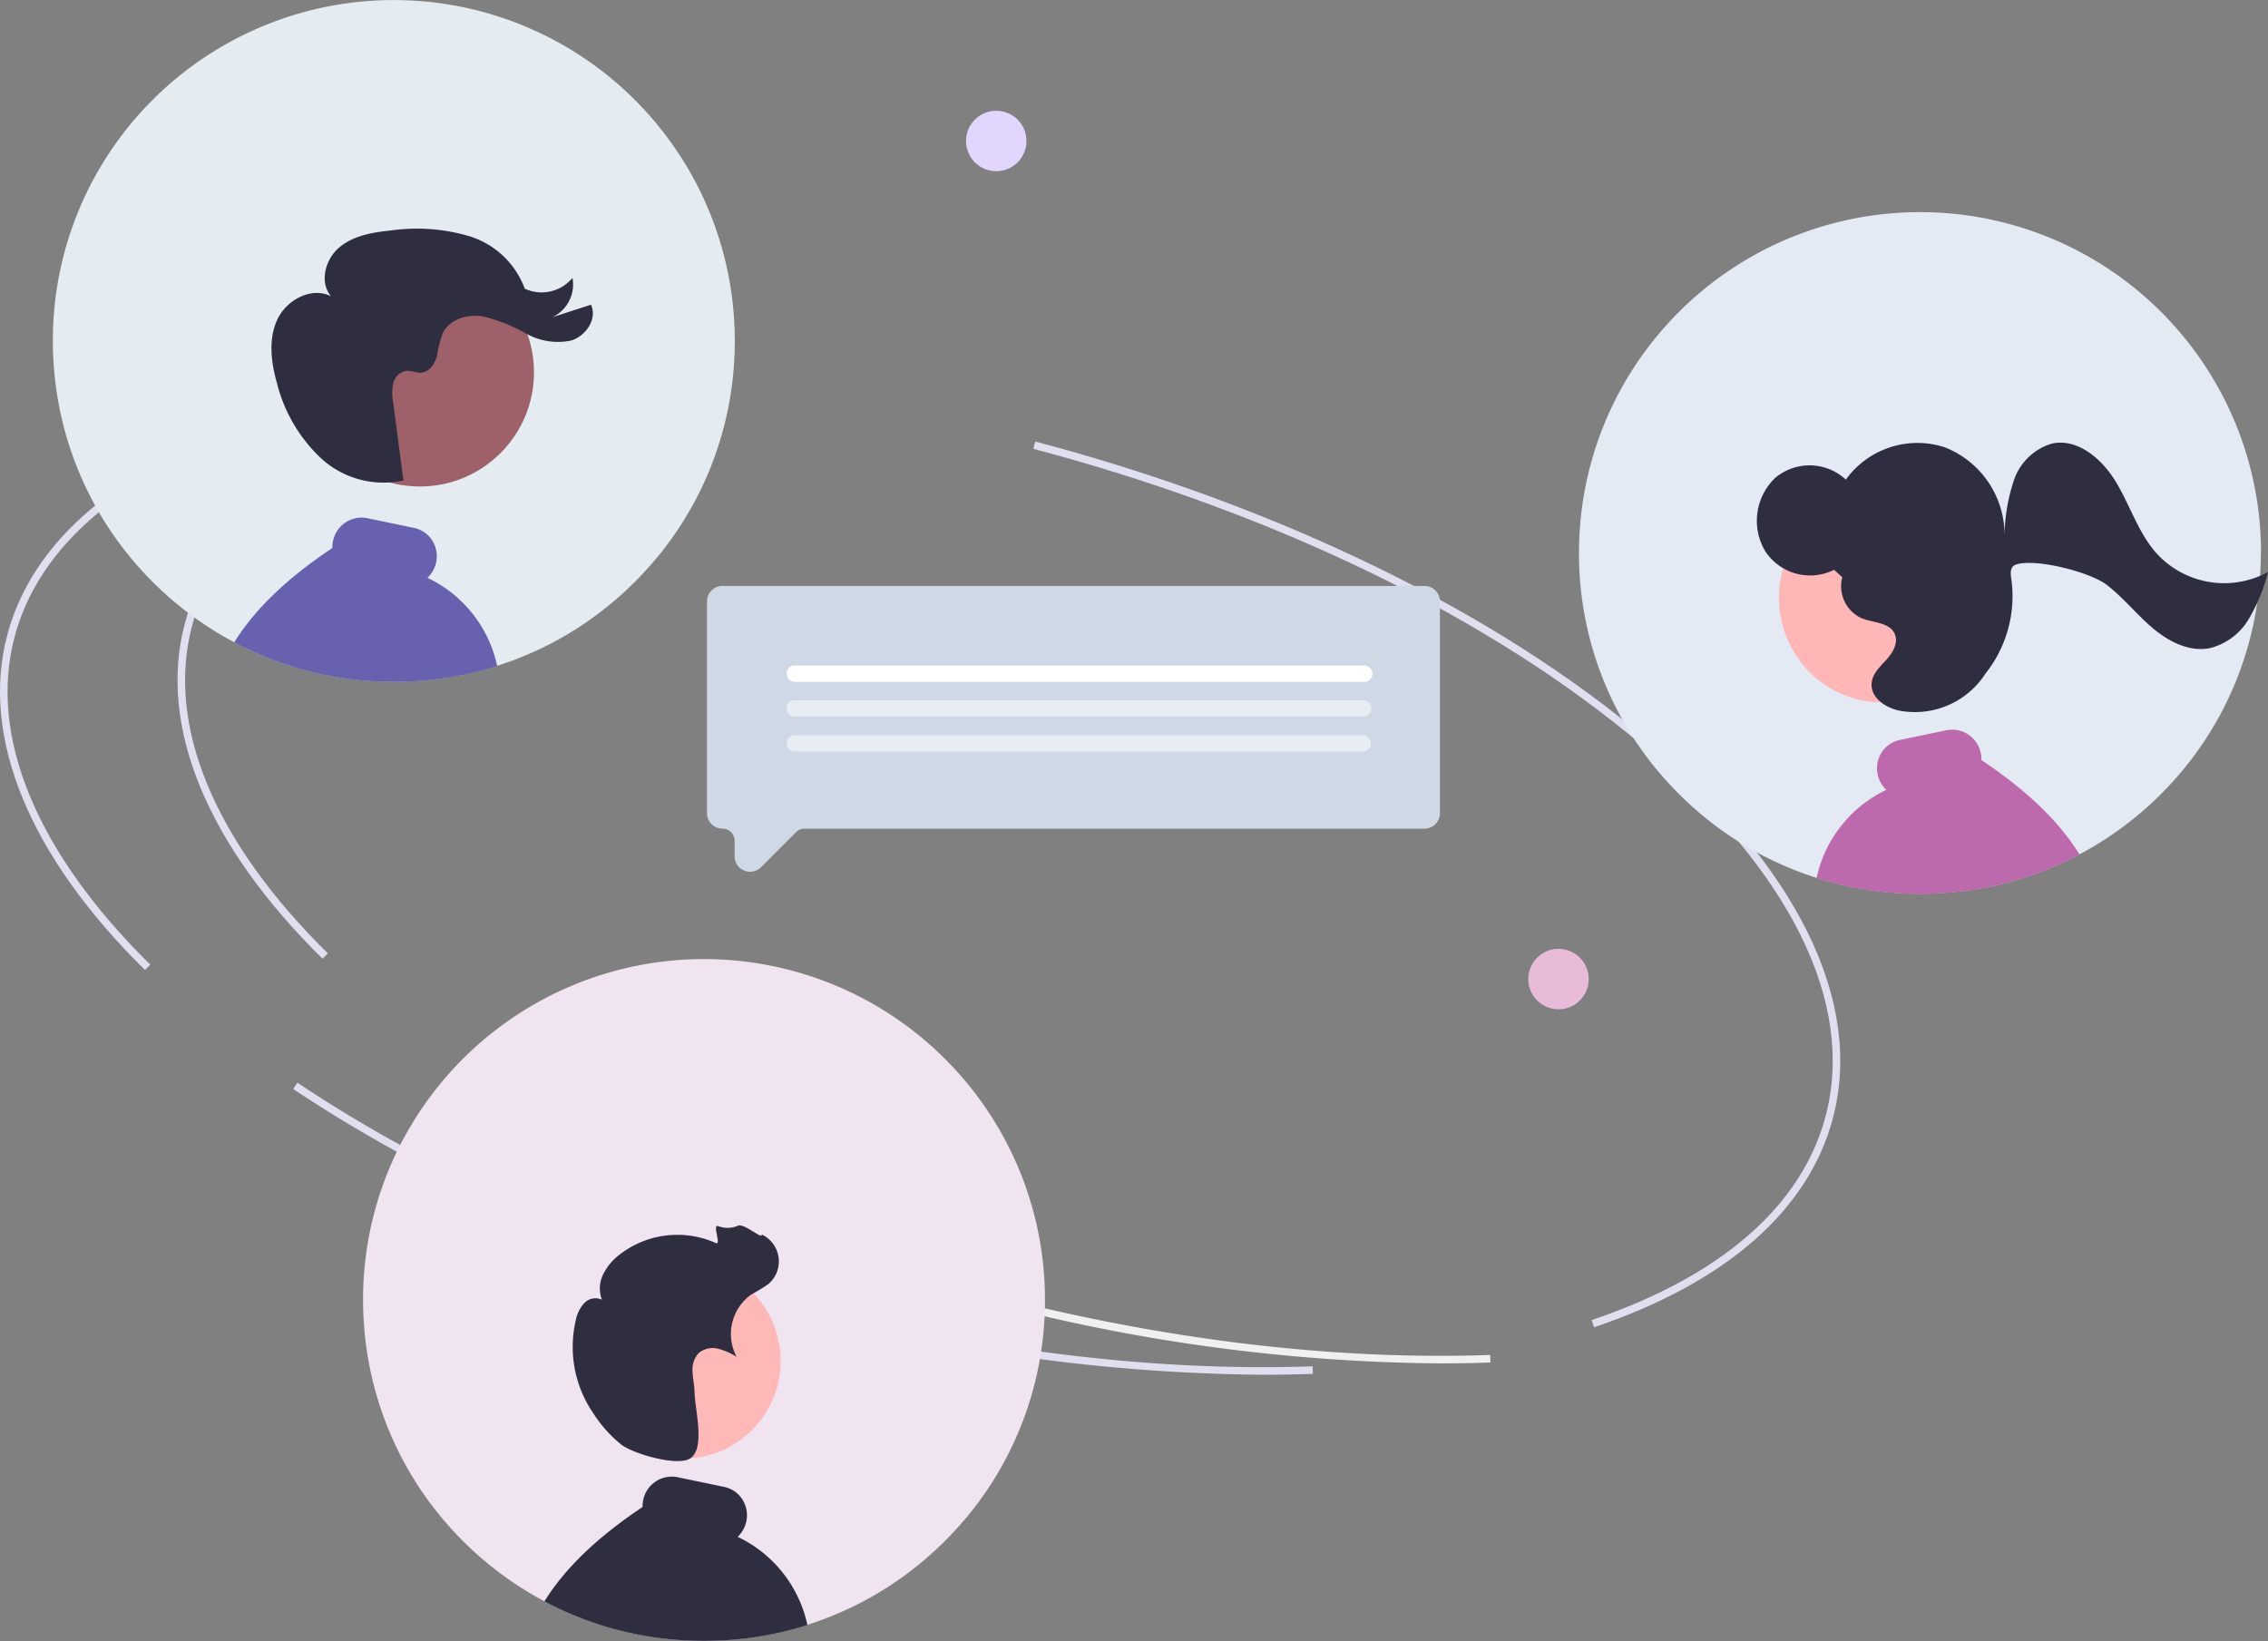 <svg id="Component_49_1" data-name="Component 49 – 1" xmlns="http://www.w3.org/2000/svg" width="278.493" height="201.514" viewBox="0 0 278.493 201.514">
  <rect x="0" y="0" width="278.493" height="201.514" fill="#808080" stroke="none"/>
  <path id="Path_51535" data-name="Path 51535" d="M335.344,436.744c-14.222-14-20.229-28.607-16.914-41.128,4.254-16.068,23.151-27.178,51.847-30.48l.106.922c-28.3,3.257-46.906,14.117-51.057,29.8-3.226,12.185,2.694,26.473,16.669,40.23Z" transform="translate(-295.741 -319.015)" fill="#e0dfef"/>
  <path id="Path_51536" data-name="Path 51536" d="M529.194,620.836a222.636,222.636,0,0,1-56.2-7.71c-23.693-6.272-45.417-15.74-62.823-27.38l.515-.771c17.323,11.583,38.951,21.008,62.546,27.254,21.323,5.645,42.805,8.261,62.117,7.57l.034.927Q532.324,620.837,529.194,620.836Z" transform="translate(-352.37 -453.409)" fill="#f0f0f0"/>
  <path id="Path_51541" data-name="Path 51541" d="M279.261,440.324c-14.222-14-20.229-28.607-16.915-41.128,4.254-16.068,23.151-27.178,51.847-30.48l.106.922c-28.3,3.257-46.906,14.117-51.057,29.8-3.226,12.185,2.694,26.473,16.669,40.23Z" transform="translate(-261.456 -321.204)" fill="#e0dfef"/>
  <path id="Path_51542" data-name="Path 51542" d="M473.112,624.416a222.635,222.635,0,0,1-56.2-7.71c-23.693-6.273-45.417-15.74-62.823-27.38l.515-.771c17.323,11.583,38.95,21.008,62.546,27.254,21.323,5.645,42.805,8.261,62.117,7.571l.034.927Q476.242,624.417,473.112,624.416Z" transform="translate(-318.085 -455.597)" fill="#e0dfef"/>
  <path id="Path_51543" data-name="Path 51543" d="M656.777,494.744l-.3-.879c15.875-5.368,25.8-14.014,28.715-25.005,3.7-13.973-4.337-30.187-22.628-45.657-18.384-15.548-44.9-28.449-74.65-36.326l.237-.9c29.885,7.912,56.524,20.879,75.011,36.514,18.58,15.714,26.722,32.264,22.927,46.6C683.1,480.4,672.961,489.273,656.777,494.744Z" transform="translate(-461.029 -331.759)" fill="#e0dfef"/>
  <path id="Path_51594" data-name="Path 51594" d="M3.71,0A3.71,3.71,0,1,1,0,3.71,3.71,3.71,0,0,1,3.71,0Z" transform="translate(187.662 116.522)" fill="#e8bcd9"/>
  <circle id="Ellipse_1781" data-name="Ellipse 1781" cx="3.71" cy="3.71" r="3.71" transform="translate(118.622 13.604)" fill="#e2d6ff"/>
  <path id="Path_51567" data-name="Path 51567" d="M376.155,591.35c0,.944.031,1.889.1,2.826.07,1.119.19,2.231.354,3.335a41.691,41.691,0,0,0,3.117,10.778l.233.513.117.257c.039.086.082.171.12.253.054.113.1.221.159.33.066.136.132.272.2.408.008.016.016.035.027.054.058.117.113.229.175.346a.675.675,0,0,0,.039.074c.066.132.136.268.206.4s.152.284.229.424c.187.346.381.688.579,1.03.058.1.117.2.179.3s.109.187.167.28c.039.062.078.128.117.19.062.1.124.206.19.311.144.229.292.459.435.688h0c.066.105.136.21.206.311v0c.206.311.42.622.634.929h0a0,0,0,0,1,0,0c.171.249.35.49.525.731v0c.117.152.229.307.346.459.093.124.19.253.288.377.019.027.043.051.062.078v0c.027.035.054.066.082.1q.618.793,1.275,1.551l.07.082c.023.027.051.054.074.086.039.043.074.085.113.128s.074.086.113.128a42.216,42.216,0,0,0,7.708,6.8c.377.26.762.513,1.147.758.1.062.194.124.292.183l.086.058c.054.031.1.062.159.1s.1.062.155.093c.206.128.416.253.626.377.051.031.1.062.159.093s.1.058.159.089c0,0,0,0,0,0h0v0h0q.391.227.793.443c.144.078.292.159.439.233.334.183.672.357,1.011.525.12.058.245.117.365.179.1.047.2.1.3.144.031.016.058.027.086.043l.253.117c.093.043.186.086.276.128.1.047.206.093.311.136.389.175.781.342,1.174.5a41.139,41.139,0,0,0,4.307,1.492l.206.058q.939.262,1.889.478,1.662.385,3.354.63h.008l.4.058c.012,0,.023,0,.039,0,0,0,0,0,0,0l.447.058a.1.1,0,0,0,.031,0c.14.019.284.035.424.051l.455.047.35.035a.077.077,0,0,0,.031,0c.1.008.21.019.315.027h.016l.272.023c1.084.085,2.173.124,3.277.124,1.193,0,2.379-.047,3.549-.148h.012l.75-.07c.066-.008.128-.012.194-.019.012,0,.027,0,.039,0s.039,0,.062-.008a.094.094,0,0,0,.031,0c.086-.008.171-.019.26-.027l.292-.035c.1-.012.194-.027.292-.039.023,0,.043,0,.066-.008.07-.008.14-.019.21-.031l.1-.012c.07-.012.136-.019.206-.031h0a41.061,41.061,0,0,0,6.3-1.419c.109-.035.218-.066.327-.1,0,0,.008,0,.012,0,.031-.012.066-.019.1-.031.292-.093.579-.191.867-.292.4-.132.789-.276,1.182-.424.1-.043.21-.082.315-.124.214-.082.424-.167.634-.253.358-.144.715-.3,1.069-.451.33-.148.657-.3.983-.451.008,0,.019,0,.027-.012.074-.035.148-.07.218-.1h0a41.661,41.661,0,0,0,5.166-2.95q.793-.53,1.562-1.1c.412-.307.816-.618,1.22-.937a42.091,42.091,0,0,0,5.515-5.27v0c.12-.132.233-.268.35-.4.019-.019.035-.039.051-.054.074-.089.144-.175.218-.26v0c.1-.113.194-.229.288-.346l.062-.074v0c.078-.093.152-.187.229-.284.039-.047.074-.093.113-.14v0c.229-.288.451-.575.672-.871.058-.078.117-.159.179-.241.28-.377.552-.762.816-1.147v0c.1-.144.2-.292.3-.435l.292-.443c.1-.155.2-.307.3-.462l.012-.023c.1-.148.194-.3.288-.455.074-.124.148-.245.222-.365.047-.081.1-.163.144-.249a.935.935,0,0,0,.051-.082l.327-.571c.128-.221.253-.447.377-.672.047-.093.1-.187.148-.28.019-.031.035-.062.051-.093.058-.109.117-.221.171-.334s.117-.222.175-.334.113-.222.167-.334c.043-.085.082-.171.124-.256a.087.087,0,0,1,.012-.02c.019-.043.039-.082.054-.12a.086.086,0,0,0,.012-.019c.043-.086.082-.175.124-.26.054-.113.1-.229.159-.342.035-.078.074-.159.109-.241.051-.113.1-.225.152-.342s.1-.233.155-.354a.912.912,0,0,0,.039-.089c.027-.054.047-.109.07-.163.062-.144.124-.292.183-.435.07-.163.136-.33.2-.494s.121-.307.179-.463l.023-.054a42.1,42.1,0,0,0,2.052-7.358v0a42.508,42.508,0,0,0,.556-4.33c0-.082.012-.159.016-.237.07-.983.1-1.971.1-2.962,0-.439-.008-.874-.019-1.31a41.675,41.675,0,0,0-9.243-24.953c-.124-.156-.249-.311-.377-.466s-.26-.307-.389-.458a41.879,41.879,0,0,0-67.257,4.831c-.19.3-.381.61-.564.917s-.365.622-.544.937A41.7,41.7,0,0,0,376.155,591.35Z" transform="translate(-331.574 -431.708)" fill="#f0e4f0"/>
  <path id="Path_51569" data-name="Path 51569" d="M441.354,597.643l-.092-.015a2.5,2.5,0,0,0,.362-.273Z" transform="translate(-371.375 -460.977)" fill="#fff"/>
  <path id="Path_51571" data-name="Path 51571" d="M433.455,728.331c.334.183.672.358,1.011.525.12.058.245.117.365.179.1.047.2.1.3.144.031.015.058.027.086.043l.253.117c.093.043.187.086.276.128.1.047.206.093.311.136.389.175.781.342,1.174.5a41.152,41.152,0,0,0,4.307,1.493l.206.058q.939.262,1.889.478,1.662.385,3.354.63H447l.4.058c.012,0,.023,0,.039,0,0,0,0,0,0,0l.447.058a.1.1,0,0,0,.031,0c.14.019.284.035.424.05l.455.047.35.035a.078.078,0,0,0,.031,0c.1.008.21.019.315.027h.016l.272.023c1.084.086,2.173.124,3.277.124,1.193,0,2.379-.047,3.549-.148h.012l.75-.07c.066-.008.128-.012.194-.019.012,0,.027,0,.039,0s.039,0,.062-.008a.1.1,0,0,0,.031,0c.086-.008.171-.019.26-.027l.292-.035c.1-.012.194-.027.292-.039.023,0,.043,0,.066-.008.07-.008.14-.019.21-.031l.1-.012c.07-.012.136-.019.206-.031h0a41.1,41.1,0,0,0,6.3-1.419c.109-.035.218-.066.327-.1a15.616,15.616,0,0,0-8.563-10.829,3.691,3.691,0,0,0,1.061-1.889,3.613,3.613,0,0,0-.5-2.729,3.485,3.485,0,0,0-2.2-1.508l-5.76-1.2a3.585,3.585,0,0,0-4.2,2.8,3.793,3.793,0,0,0-.078.863C439.969,720.437,435.977,724.265,433.455,728.331Z" transform="translate(-366.603 -531.683)" fill="#2f2e41"/>
  <circle id="Ellipse_1782" data-name="Ellipse 1782" cx="12.001" cy="12.001" r="12.001" transform="translate(71.859 155.123)" fill="#ffb8b8"/>
  <path id="Path_51572" data-name="Path 51572" d="M448.443,660.631a15.876,15.876,0,0,1-3.459-3.813,14.41,14.41,0,0,1-2.225-11.505,4.394,4.394,0,0,1,1.033-2.116,1.889,1.889,0,0,1,2.178-.429,3.938,3.938,0,0,1,.16-3.125,6.941,6.941,0,0,1,2.052-2.444,11.558,11.558,0,0,1,11.77-1.393c.75.347-.482-2.335.3-2.077a3.2,3.2,0,0,0,2.414-.042c.738-.371,3.184,1.836,2.9,1.059a3.645,3.645,0,0,1,.844,6.1,20.088,20.088,0,0,1-2.071,1.268,5.945,5.945,0,0,0-1.819,7.673,7.876,7.876,0,0,0-2.318-1.008,2.667,2.667,0,0,0-2.373.571,3,3,0,0,0-.726,2.261c.027.814.221,1.617.242,2.431.064,2.39,1.344,6.934-.509,8.2C455.379,663.252,450.19,661.825,448.443,660.631Z" transform="translate(-372.063 -483.161)" fill="#2f2e41"/>
  <path id="Path_51577" data-name="Path 51577" d="M490.11,466.7a1.916,1.916,0,0,1-.736-.149,1.862,1.862,0,0,1-1.168-1.747v-1.9a1.5,1.5,0,0,0-1.5-1.5,1.894,1.894,0,0,1-1.892-1.892V433.49A1.894,1.894,0,0,1,486.7,431.6h86.219a1.894,1.894,0,0,1,1.892,1.892v26.024a1.894,1.894,0,0,1-1.892,1.892H496.8a1.494,1.494,0,0,0-1.063.44l-4.3,4.3A1.865,1.865,0,0,1,490.11,466.7Z" transform="translate(-397.999 -359.646)" fill="#cfd8e5"/>
  <path id="Path_51579" data-name="Path 51579" d="M580.9,458.742H510.981a1.007,1.007,0,0,1,0-2.014H580.9a1.007,1.007,0,1,1,0,2.014Z" transform="translate(-413.381 -375.009)" fill="#fff"/>
  <path id="Path_51580" data-name="Path 51580" d="M580.767,469.749H510.981a1.007,1.007,0,0,1,0-2.014h69.786a1.007,1.007,0,1,1,0,2.014Z" transform="translate(-413.381 -381.737)" fill="#fff" opacity="0.52"/>
  <path id="Path_51581" data-name="Path 51581" d="M580.7,480.756H510.981a1.007,1.007,0,0,1,0-2.014H580.7a1.007,1.007,0,1,1,0,2.014Z" transform="translate(-413.381 -388.467)" fill="#fff" opacity="0.52"/>
  <path id="Path_51582" data-name="Path 51582" d="M843.993,355.35c0,.944-.031,1.889-.1,2.826-.07,1.119-.191,2.231-.354,3.335a41.682,41.682,0,0,1-3.117,10.778l-.233.513-.117.257c-.039.085-.082.171-.12.253-.055.113-.1.222-.159.33-.066.136-.132.272-.2.408-.008.016-.016.035-.027.054-.058.117-.113.229-.175.346a.652.652,0,0,1-.039.074c-.066.132-.136.268-.206.4s-.152.284-.229.424c-.187.346-.381.688-.579,1.03-.058.1-.117.2-.179.3s-.109.187-.167.28c-.039.062-.078.128-.117.19-.062.1-.124.206-.19.311-.144.229-.292.459-.435.688h0c-.066.1-.136.21-.206.311v0c-.206.311-.42.622-.633.929h0a0,0,0,0,0,0,0c-.171.249-.35.49-.525.731v0c-.117.152-.229.307-.346.459-.093.124-.191.253-.288.377-.019.027-.043.051-.062.078v0c-.027.035-.054.066-.082.1q-.618.793-1.275,1.551l-.07.082c-.023.027-.05.054-.074.086-.039.043-.074.085-.113.128s-.074.085-.113.128a42.216,42.216,0,0,1-7.707,6.8c-.377.26-.762.513-1.147.758-.1.062-.194.124-.292.183l-.086.058c-.055.031-.1.062-.159.1s-.1.062-.156.093c-.206.128-.416.253-.626.377-.05.031-.1.062-.159.093s-.1.058-.159.089c0,0,0,0,0,0h0v0h0q-.391.227-.793.443c-.144.078-.292.159-.439.233-.334.183-.672.358-1.011.525-.121.058-.245.117-.365.179-.1.047-.2.1-.3.144-.031.016-.058.027-.086.043l-.253.117c-.093.043-.187.085-.276.128-.1.047-.206.093-.311.136-.389.175-.781.342-1.174.5a41.149,41.149,0,0,1-4.307,1.492l-.206.058q-.939.262-1.889.478-1.662.385-3.354.63h-.008l-.4.058c-.012,0-.023,0-.039,0,0,0,0,0,0,0l-.447.058a.1.1,0,0,1-.031,0c-.14.019-.284.035-.424.051l-.455.047-.35.035a.075.075,0,0,1-.031,0c-.1.008-.21.019-.315.027h-.016l-.272.023c-1.084.085-2.173.124-3.277.124-1.193,0-2.379-.047-3.549-.148h-.012l-.75-.07c-.066-.008-.128-.012-.194-.019-.012,0-.027,0-.039,0s-.039,0-.062-.008a.1.1,0,0,1-.031,0c-.086-.008-.171-.019-.26-.027l-.292-.035c-.1-.012-.194-.027-.292-.039-.023,0-.043,0-.066-.008-.07-.008-.14-.019-.21-.031l-.1-.012c-.07-.012-.136-.019-.206-.031h0a41.09,41.09,0,0,1-6.3-1.419c-.109-.035-.218-.066-.327-.1,0,0-.008,0-.012,0-.031-.012-.066-.019-.1-.031-.292-.093-.579-.191-.867-.292-.4-.132-.789-.276-1.182-.424-.1-.043-.21-.082-.315-.124-.214-.082-.424-.167-.634-.253-.358-.144-.715-.3-1.069-.451-.33-.148-.657-.3-.983-.451-.008,0-.019,0-.027-.012-.074-.035-.148-.07-.218-.1h0a41.679,41.679,0,0,1-5.166-2.95q-.793-.531-1.562-1.1c-.412-.307-.816-.618-1.22-.937a42.088,42.088,0,0,1-5.515-5.27v0c-.121-.132-.233-.268-.35-.4-.019-.019-.035-.039-.051-.054-.074-.089-.144-.175-.218-.26v0c-.1-.113-.194-.229-.288-.346l-.062-.074v0c-.078-.093-.152-.187-.229-.284-.039-.047-.074-.093-.113-.14v0c-.229-.288-.451-.575-.672-.871-.058-.078-.117-.159-.179-.241-.28-.377-.552-.762-.816-1.147v0c-.1-.144-.2-.292-.3-.435l-.292-.443c-.1-.155-.2-.307-.3-.463l-.012-.023c-.1-.148-.194-.3-.288-.455-.074-.124-.148-.245-.222-.365-.047-.082-.1-.163-.144-.249a.955.955,0,0,1-.05-.082l-.326-.571c-.128-.221-.253-.447-.377-.672-.047-.093-.1-.187-.148-.28-.019-.031-.035-.062-.05-.093-.058-.109-.117-.222-.171-.334s-.117-.222-.175-.334-.113-.222-.167-.334c-.043-.086-.082-.171-.124-.257a.084.084,0,0,0-.012-.019c-.019-.043-.039-.082-.054-.12a.085.085,0,0,1-.012-.019c-.043-.086-.082-.175-.124-.26-.054-.113-.1-.229-.159-.342-.035-.078-.074-.159-.109-.241-.05-.113-.1-.225-.152-.342s-.1-.233-.155-.354a.884.884,0,0,1-.039-.089c-.027-.054-.047-.109-.07-.163-.062-.144-.124-.292-.183-.435-.07-.163-.136-.33-.2-.494s-.12-.307-.179-.463l-.023-.054a42.109,42.109,0,0,1-2.052-7.358v0a42.527,42.527,0,0,1-.556-4.33c0-.082-.012-.159-.016-.237-.07-.983-.1-1.971-.1-2.962,0-.439.008-.875.02-1.31a41.674,41.674,0,0,1,9.243-24.953c.124-.155.249-.311.377-.466s.26-.307.389-.459a41.88,41.88,0,0,1,67.257,4.831c.19.3.381.61.563.917s.365.622.544.937a41.7,41.7,0,0,1,5.356,20.5Z" transform="translate(-566.377 -287.435)" fill="#e4eaf3"/>
  <path id="Path_51584" data-name="Path 51584" d="M909.946,361.643l.092-.015a2.492,2.492,0,0,1-.362-.273Z" transform="translate(-657.728 -316.705)" fill="#fff"/>
  <ellipse id="Ellipse_1786" data-name="Ellipse 1786" cx="12.577" cy="12.857" rx="12.577" ry="12.857" transform="translate(218.442 60.522)" fill="#ffb6b6"/>
  <path id="Path_51586" data-name="Path 51586" d="M867.62,492.331c-.334.183-.672.358-1.01.525-.12.058-.245.117-.365.179-.1.047-.2.1-.3.144-.031.016-.058.027-.085.043l-.253.117c-.093.043-.187.086-.276.128-.1.047-.206.093-.311.136-.389.175-.781.342-1.174.5a41.141,41.141,0,0,1-4.307,1.493l-.206.058q-.939.262-1.889.478-1.661.385-3.354.63h-.008l-.4.058c-.012,0-.023,0-.039,0,0,0,0,0,0,0l-.447.058a.094.094,0,0,1-.031,0c-.14.019-.284.035-.424.051l-.455.047-.35.035a.075.075,0,0,1-.031,0c-.1.008-.21.019-.315.027h-.016l-.272.023c-1.084.086-2.173.124-3.277.124-1.193,0-2.379-.047-3.549-.148h-.012l-.75-.07c-.066-.008-.128-.012-.194-.019-.012,0-.027,0-.039,0s-.039,0-.062-.008a.1.1,0,0,1-.031,0c-.085-.008-.171-.019-.26-.027l-.291-.035c-.1-.012-.194-.027-.292-.039-.023,0-.043,0-.066-.008-.07-.008-.14-.019-.21-.031l-.1-.012c-.07-.012-.136-.019-.206-.031h0a41.082,41.082,0,0,1-6.3-1.419c-.109-.035-.218-.066-.327-.1a15.615,15.615,0,0,1,8.563-10.829,3.691,3.691,0,0,1-1.061-1.889,3.613,3.613,0,0,1,.5-2.729,3.486,3.486,0,0,1,2.2-1.508l5.76-1.2a3.585,3.585,0,0,1,4.2,2.8,3.786,3.786,0,0,1,.078.863C861.106,484.437,865.1,488.265,867.62,492.331Z" transform="translate(-612.275 -387.411)" fill="#bd69ad"/>
  <path id="Path_51587" data-name="Path 51587" d="M865.436,399.779c-2.138-2.493-3.154-5.8-4.863-8.632s-4.683-5.365-7.825-4.706a7.019,7.019,0,0,0-4.687,4.5,22.123,22.123,0,0,0-1.155,6.782,11.579,11.579,0,0,0-7.358-10.826,10.835,10.835,0,0,0-12.129,3.975,6.556,6.556,0,0,0-8.707-.183,7.3,7.3,0,0,0-1.172,9.012,6.6,6.6,0,0,0,8.438,2.25l1,.917a4.322,4.322,0,0,0,2.357,5.02c1.483.6,3.578.5,4.133,2.056.388,1.088-.337,2.249-1.108,3.085s-1.687,1.7-1.779,2.856c-.14,1.745,1.664,2.968,3.3,3.336a10.3,10.3,0,0,0,10.619-4.432q.066-.1.143-.2a15.267,15.267,0,0,0,3.071-11.673c-.128-.806,0-1.406.557-1.6,2.4-.825,9.136.907,11.173,2.473s3.669,3.638,5.632,5.3,4.464,2.952,6.956,2.5a7.718,7.718,0,0,0,4.836-3.56,21.434,21.434,0,0,0,2.388-5.81A11.24,11.24,0,0,1,865.436,399.779Z" transform="translate(-600.762 -331.976)" fill="#2f2e41"/>
  <path id="Path_51588" data-name="Path 51588" d="M278.155,288.35c0,.944.031,1.889.1,2.826.07,1.119.19,2.231.354,3.335a41.684,41.684,0,0,0,3.117,10.778l.233.513.117.257c.039.086.082.171.12.253.054.113.1.222.159.33.066.136.132.272.2.408.008.016.016.035.027.054.058.117.113.229.175.346a.667.667,0,0,0,.039.074c.066.132.136.268.206.4s.152.284.229.424c.187.346.381.688.579,1.03.058.1.117.2.179.3s.109.187.167.28c.039.062.078.128.117.19.062.1.124.206.19.311.144.229.292.459.435.688h0c.066.1.136.21.206.311v0c.206.311.42.622.634.929h0a0,0,0,0,1,0,0c.171.249.35.49.525.731v0c.117.152.229.307.346.459.093.124.19.253.288.377.019.027.043.051.062.078v0c.027.035.054.066.082.1q.618.793,1.275,1.551l.07.082c.023.027.051.054.074.086.039.043.074.086.113.128s.074.086.113.128a42.218,42.218,0,0,0,7.707,6.8c.377.26.762.513,1.147.758.1.062.194.124.292.183l.086.058c.054.031.1.062.159.1s.1.062.155.093c.206.128.416.253.626.377.051.031.1.062.159.093s.1.058.159.089c0,0,0,0,0,0h0v0h0q.391.227.793.443c.144.078.292.159.439.233.334.183.672.358,1.011.525.12.058.245.117.365.179.1.047.2.1.3.144.031.016.058.027.086.043l.253.117c.093.043.187.085.276.128.1.047.206.093.311.136.389.175.781.342,1.174.5a41.144,41.144,0,0,0,4.307,1.493l.206.058q.939.262,1.889.478,1.662.385,3.354.63h.008l.4.058c.012,0,.023,0,.039,0,0,0,0,0,0,0l.447.058a.1.1,0,0,0,.031,0c.14.019.284.035.424.051l.455.047.35.035a.076.076,0,0,0,.031,0c.1.008.21.019.315.027h.016l.272.023c1.084.086,2.173.124,3.277.124,1.193,0,2.379-.047,3.549-.148h.012l.75-.07c.066-.008.128-.012.194-.019.012,0,.027,0,.039,0s.039,0,.062-.008a.1.1,0,0,0,.031,0c.085-.008.171-.019.26-.027l.292-.035c.1-.012.194-.027.292-.039.023,0,.043,0,.066-.008.07-.008.14-.019.21-.031l.1-.012c.07-.012.136-.019.206-.031h0a41.09,41.09,0,0,0,6.3-1.419c.109-.035.218-.066.327-.1,0,0,.008,0,.012,0,.031-.012.066-.019.1-.031.291-.093.579-.19.867-.291.4-.132.789-.276,1.182-.424.1-.043.21-.082.315-.124.214-.082.424-.167.634-.253.358-.144.715-.3,1.069-.451.33-.148.657-.3.983-.451.008,0,.019,0,.027-.012.074-.035.148-.07.218-.1h0a41.66,41.66,0,0,0,5.166-2.95q.793-.531,1.562-1.1c.412-.307.816-.618,1.221-.937a42.087,42.087,0,0,0,5.515-5.271v0c.121-.132.233-.268.35-.4.019-.019.035-.039.051-.054.074-.089.144-.175.218-.26v0c.1-.113.194-.229.288-.346l.062-.074v0c.078-.093.152-.187.229-.284.039-.047.074-.093.113-.14v0c.229-.288.451-.575.672-.871.058-.078.117-.159.179-.241.28-.377.552-.762.816-1.147v0c.1-.144.2-.292.3-.435l.292-.443c.1-.155.2-.307.3-.463l.012-.023c.1-.148.194-.3.288-.455.074-.124.148-.245.221-.365.047-.082.1-.163.144-.249a.917.917,0,0,0,.051-.082l.327-.571c.128-.221.253-.447.377-.672.047-.093.1-.187.148-.28.019-.031.035-.062.051-.093.058-.109.117-.222.171-.334s.117-.222.175-.334.113-.222.167-.334c.043-.086.082-.171.124-.257a.08.08,0,0,1,.012-.019c.019-.043.039-.082.054-.12a.083.083,0,0,0,.012-.019c.043-.086.082-.175.124-.26.054-.113.1-.229.159-.342.035-.078.074-.159.109-.241.05-.113.1-.225.152-.342s.1-.233.155-.354a.877.877,0,0,0,.039-.089c.027-.054.047-.109.07-.163.062-.144.124-.292.183-.435.07-.163.136-.33.2-.494s.12-.307.179-.463l.023-.054a42.093,42.093,0,0,0,2.052-7.358v0a42.554,42.554,0,0,0,.556-4.33c0-.082.012-.159.016-.237.07-.983.1-1.971.1-2.962,0-.439-.008-.875-.019-1.31a41.675,41.675,0,0,0-9.243-24.953c-.124-.155-.249-.311-.377-.466s-.26-.307-.389-.459a41.88,41.88,0,0,0-67.257,4.831c-.19.3-.381.61-.564.917s-.365.622-.544.937A41.7,41.7,0,0,0,278.155,288.35Z" transform="translate(-271.664 -246.477)" fill="#e4ecf2"/>
  <path id="Path_51590" data-name="Path 51590" d="M343.354,294.643l-.092-.015a2.5,2.5,0,0,0,.362-.273Z" transform="translate(-311.466 -275.746)" fill="#fff"/>
  <path id="Path_51592" data-name="Path 51592" d="M335.455,425.331c.334.183.672.358,1.011.525.12.058.245.117.365.179.1.047.2.1.3.144.031.016.058.027.086.043l.253.117c.093.043.187.086.276.128.1.047.206.093.311.136.389.175.781.342,1.174.5a41.146,41.146,0,0,0,4.307,1.492l.206.058q.939.262,1.889.478,1.662.385,3.354.63H349l.4.058c.012,0,.023,0,.039,0,0,0,0,0,0,0l.447.058a.1.1,0,0,0,.031,0c.14.019.284.035.424.051l.455.047.35.035a.077.077,0,0,0,.031,0c.1.008.21.019.315.027h.016l.272.023c1.084.086,2.173.124,3.277.124,1.193,0,2.379-.047,3.549-.148h.012l.75-.07c.066-.008.128-.012.194-.019.012,0,.027,0,.039,0s.039,0,.062-.008a.1.1,0,0,0,.031,0c.086-.008.171-.019.26-.027l.292-.035c.1-.012.194-.027.292-.039.023,0,.043,0,.066-.008.07-.008.14-.019.21-.031l.1-.012c.07-.012.136-.019.206-.031h0a41.1,41.1,0,0,0,6.3-1.419c.109-.035.218-.066.327-.1a15.616,15.616,0,0,0-8.563-10.829,3.691,3.691,0,0,0,1.061-1.889,3.613,3.613,0,0,0-.5-2.729,3.486,3.486,0,0,0-2.2-1.508l-5.76-1.2a3.585,3.585,0,0,0-4.2,2.8,3.8,3.8,0,0,0-.078.863C341.969,417.437,337.977,421.265,335.455,425.331Z" transform="translate(-306.693 -346.452)" fill="#6761af"/>
  <circle id="Ellipse_1787" data-name="Ellipse 1787" cx="14.021" cy="14.021" r="14.021" transform="translate(37.528 31.701)" fill="#9e616a"/>
  <path id="Path_51593" data-name="Path 51593" d="M363.439,349.665a11.319,11.319,0,0,1-10.119-2.7,19,19,0,0,1-5.44-9.278c-.723-2.563-1.066-5.408.075-7.814s4.212-4.029,6.582-2.814c-1.462-1.7-.731-4.519.976-5.976s4.051-1.874,6.284-2.1a22.817,22.817,0,0,1,9.67.681,10.553,10.553,0,0,1,6.849,6.455,4.913,4.913,0,0,0,5.86-1.323,4.451,4.451,0,0,1-2.452,4.826l4.724-1.532c.812,1.72-.611,3.848-2.432,4.4a7.961,7.961,0,0,1-5.513-.847,21.388,21.388,0,0,0-5.278-2.112c-1.876-.31-4.081.293-4.948,1.985a14.6,14.6,0,0,0-.742,2.885c-.264.961-.933,1.956-1.926,2.035-.627.05-1.242-.284-1.867-.216a2.012,2.012,0,0,0-1.576,1.54,5.908,5.908,0,0,0-.006,2.324l1.2,9.172Z" transform="translate(-313.882 -290.672)" fill="#2f2e41"/>
</svg>
